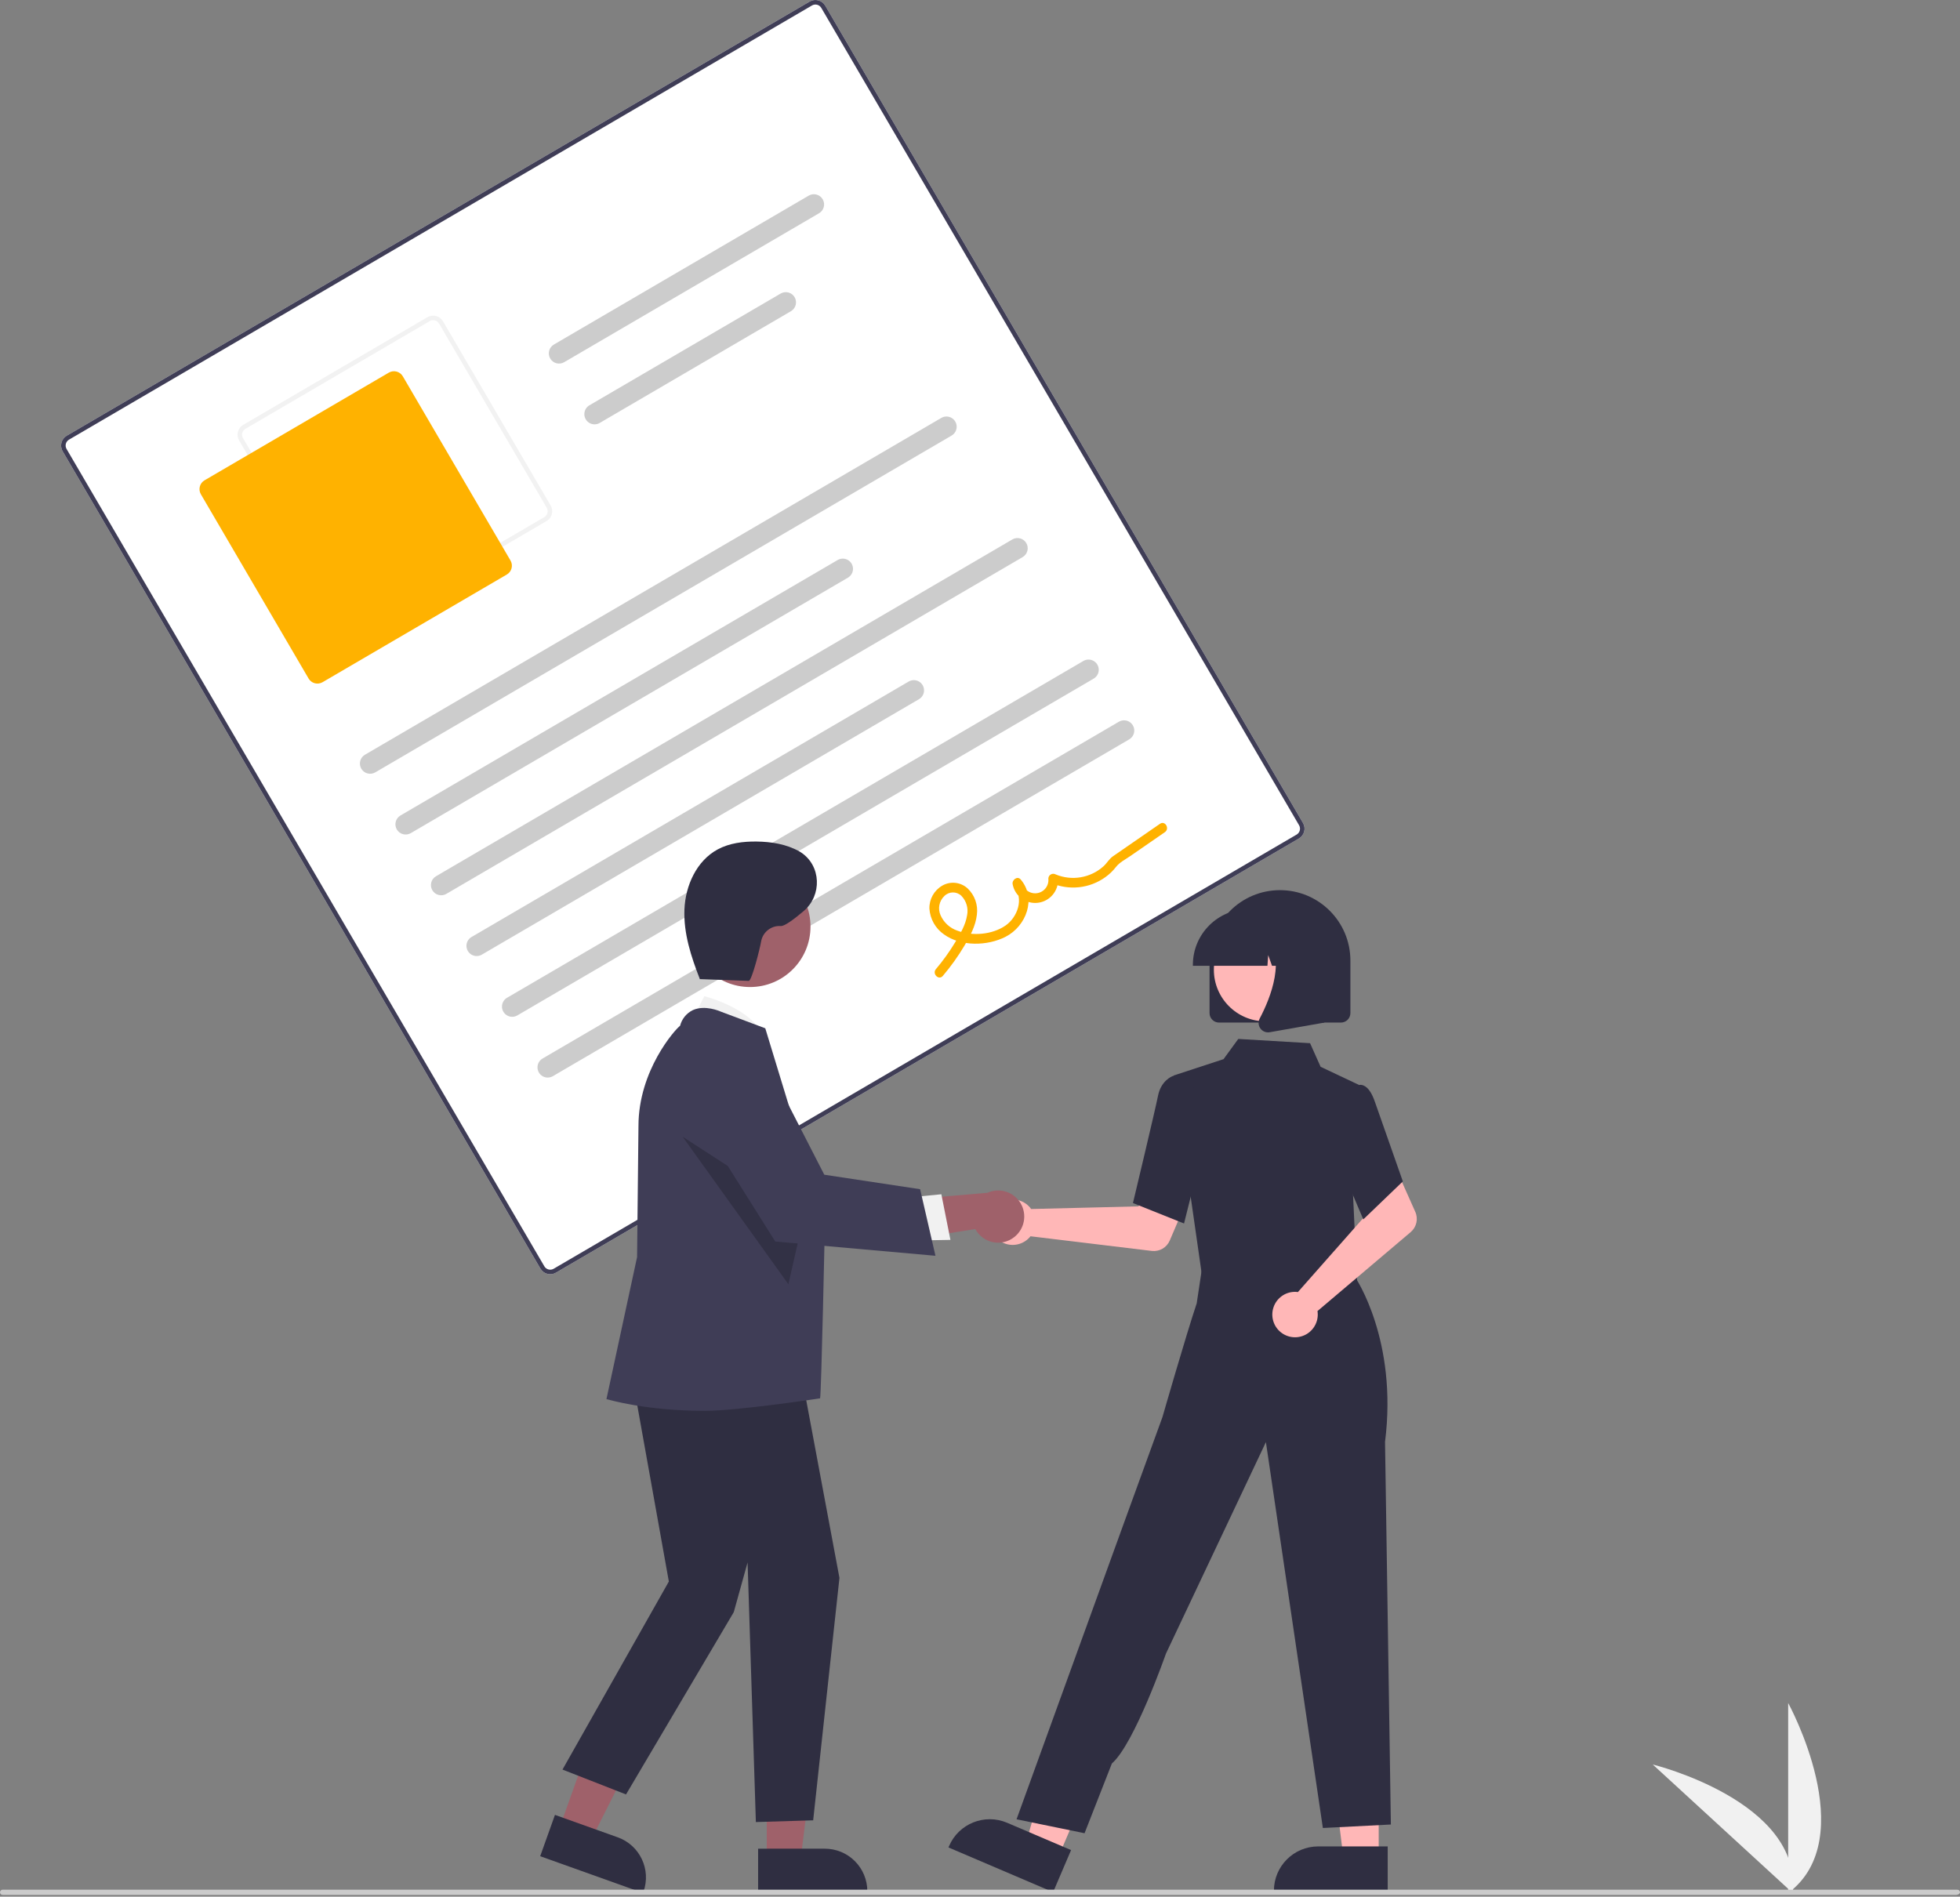 <svg xmlns="http://www.w3.org/2000/svg" xmlns:xlink="http://www.w3.org/1999/xlink" width="746px" height="722px" viewBox="0 0 746 722"><rect x="0" y="0" width="746" height="722" fill="#808080" stroke="none"/><title>undraw_agreement_re_d4dv</title><g id="&#x5B98;&#x7F51;&#x91CD;&#x505A;3.0" stroke="none" stroke-width="1" fill="none" fill-rule="evenodd"><g id="undraw_agreement_re_d4dv" fill-rule="nonzero"><path d="M680.602,720.623 L680.602,648.283 C680.602,648.283 708.794,699.569 680.602,720.623 Z" id="&#x8DEF;&#x5F84;" fill="#F1F1F1"></path><path d="M682.344,720.61 L629.054,671.689 C629.054,671.689 685.899,685.605 682.344,720.61 Z" id="&#x8DEF;&#x5F84;" fill="#F1F1F1"></path><path d="M494.388,319.189 L211.602,484.467 C209.542,485.668 206.897,484.975 205.691,482.917 L23.842,171.778 C22.641,169.718 23.334,167.073 25.392,165.867 L308.177,0.589 C310.238,-0.612 312.883,0.082 314.089,2.14 L495.938,313.278 C497.139,315.339 496.446,317.983 494.388,319.189 Z" id="&#x8DEF;&#x5F84;" fill="#FFFFFF"></path><path d="M494.388,319.189 L211.602,484.467 C209.542,485.668 206.897,484.975 205.691,482.917 L23.842,171.778 C22.641,169.718 23.334,167.073 25.392,165.867 L308.177,0.589 C310.238,-0.612 312.883,0.082 314.089,2.14 L495.938,313.278 C497.139,315.339 496.446,317.983 494.388,319.189 Z M26.264,167.359 C25.03,168.083 24.613,169.67 25.334,170.906 L207.184,482.044 C207.907,483.279 209.494,483.695 210.73,482.975 L493.515,317.697 C494.75,316.973 495.166,315.387 494.446,314.15 L312.596,3.012 C311.873,1.777 310.286,1.361 309.05,2.082 L26.264,167.359 Z" id="&#x5F62;&#x72B6;" fill="#3F3D56"></path><path d="M208.04,198.344 L137.903,239.337 C135.842,240.538 133.198,239.845 131.992,237.787 L91,167.65 C89.798,165.589 90.492,162.945 92.55,161.739 L162.686,120.746 C164.747,119.545 167.392,120.239 168.598,122.297 L209.59,192.433 C210.791,194.494 210.098,197.138 208.04,198.344 Z M93.422,163.231 C92.187,163.955 91.771,165.541 92.492,166.778 L133.484,236.914 C134.208,238.149 135.794,238.565 137.031,237.845 L207.168,196.852 C208.403,196.129 208.819,194.542 208.098,193.305 L167.105,123.169 C166.382,121.934 164.795,121.518 163.559,122.239 L93.422,163.231 Z" id="&#x5F62;&#x72B6;" fill="#F2F2F2"></path><path d="M192.909,218.699 L122.772,259.692 C120.918,260.773 118.538,260.149 117.452,258.297 L76.46,188.16 C75.379,186.305 76.003,183.925 77.855,182.84 L147.992,141.847 C149.847,140.766 152.227,141.39 153.312,143.243 L194.304,213.379 C195.386,215.234 194.761,217.614 192.909,218.699 Z" id="&#x8DEF;&#x5F84;" fill="#FFB200"></path><path d="M362.196,165.804 L142.833,294.014 C140.978,295.098 138.596,294.473 137.513,292.619 C136.429,290.764 137.053,288.383 138.908,287.299 L358.272,159.088 C359.471,158.387 360.954,158.379 362.16,159.068 C363.367,159.756 364.116,161.036 364.123,162.425 C364.13,163.815 363.396,165.103 362.196,165.804 L362.196,165.804 Z" id="&#x8DEF;&#x5F84;" fill="#CCCCCC"></path><path d="M322.739,219.896 L156.351,317.144 C154.497,318.228 152.115,317.603 151.031,315.749 C149.948,313.895 150.572,311.513 152.427,310.429 L318.815,213.181 C320.014,212.48 321.497,212.472 322.704,213.16 C323.911,213.849 324.659,215.129 324.666,216.518 C324.673,217.907 323.939,219.195 322.739,219.896 L322.739,219.896 Z" id="&#x8DEF;&#x5F84;" fill="#CCCCCC"></path><path d="M311.736,81.18 L214.738,137.872 C212.884,138.956 210.502,138.331 209.418,136.477 C208.335,134.622 208.959,132.241 210.814,131.157 L307.811,74.465 C309.666,73.381 312.047,74.006 313.131,75.86 C314.215,77.715 313.59,80.097 311.736,81.18 L311.736,81.18 Z" id="&#x8DEF;&#x5F84;" fill="#CCCCCC"></path><path d="M301.047,118.459 L228.257,161.002 C227.058,161.703 225.575,161.711 224.368,161.023 C223.161,160.335 222.413,159.055 222.406,157.665 C222.398,156.276 223.133,154.988 224.332,154.287 L297.123,111.744 C298.977,110.66 301.359,111.285 302.443,113.139 C303.526,114.993 302.902,117.375 301.047,118.459 L301.047,118.459 Z" id="&#x8DEF;&#x5F84;" fill="#CCCCCC"></path><path d="M389.234,212.064 L169.87,340.274 C168.016,341.358 165.634,340.733 164.55,338.879 C163.466,337.025 164.091,334.643 165.945,333.559 L385.309,205.349 C387.163,204.265 389.545,204.89 390.629,206.744 C391.713,208.598 391.088,210.98 389.234,212.064 L389.234,212.064 Z" id="&#x8DEF;&#x5F84;" fill="#CCCCCC"></path><path d="M349.777,266.157 L183.389,363.405 C182.189,364.106 180.707,364.114 179.5,363.425 C178.293,362.737 177.545,361.457 177.537,360.068 C177.53,358.678 178.265,357.391 179.464,356.689 L345.852,259.441 C347.052,258.74 348.534,258.732 349.741,259.421 C350.948,260.109 351.696,261.389 351.704,262.778 C351.711,264.168 350.977,265.456 349.777,266.157 L349.777,266.157 Z" id="&#x8DEF;&#x5F84;" fill="#CCCCCC"></path><path d="M416.271,258.324 L196.908,386.535 C195.708,387.236 194.226,387.244 193.019,386.555 C191.812,385.867 191.064,384.587 191.056,383.198 C191.049,381.808 191.783,380.521 192.983,379.82 L412.347,251.609 C413.546,250.908 415.029,250.9 416.236,251.589 C417.443,252.277 418.191,253.557 418.198,254.946 C418.205,256.336 417.471,257.623 416.271,258.324 L416.271,258.324 Z" id="&#x8DEF;&#x5F84;" fill="#CCCCCC"></path><path d="M429.79,281.455 L210.426,409.665 C209.227,410.366 207.744,410.374 206.537,409.686 C205.331,408.997 204.582,407.717 204.575,406.328 C204.568,404.939 205.302,403.651 206.502,402.95 L425.865,274.739 C427.065,274.038 428.547,274.03 429.754,274.719 C430.961,275.407 431.709,276.687 431.717,278.076 C431.724,279.466 430.99,280.754 429.79,281.455 L429.79,281.455 Z" id="&#x8DEF;&#x5F84;" fill="#CCCCCC"></path><path d="M358.852,371.498 C361.9,367.909 364.643,364.072 367.054,360.027 C369.215,356.378 371.336,352.477 371.813,348.198 C372.307,344.502 371.007,340.792 368.314,338.212 C365.681,335.785 361.779,335.341 358.668,337.116 C355.542,338.91 353.652,342.273 353.745,345.876 C353.997,349.82 356.036,353.434 359.281,355.69 C365.765,360.387 375.891,360.142 382.802,356.567 C390.586,352.54 394.607,342.005 388.492,334.794 C387.22,333.294 385.103,334.97 385.422,336.588 C386.261,341.125 390.488,344.224 395.067,343.658 C399.646,343.092 402.992,339.057 402.701,334.453 L399.952,336.06 C406.812,339.098 414.772,338.244 420.831,333.82 C422.304,332.75 423.619,331.479 424.738,330.044 C426.084,328.288 428.344,327.154 430.175,325.889 L443.365,316.775 C445.305,315.434 443.461,312.24 441.504,313.591 L429.558,321.846 C427.568,323.221 425.564,324.58 423.585,325.973 C422.171,326.968 421.301,328.576 420.014,329.759 C415.04,334.233 407.931,335.435 401.762,332.846 C401.189,332.538 400.498,332.551 399.937,332.879 C399.376,333.207 399.026,333.803 399.013,334.453 C399.316,337.208 397.341,339.692 394.589,340.018 C391.836,340.344 389.336,338.39 388.987,335.64 L385.917,337.435 C389.862,342.087 387.235,349.222 382.69,352.344 C377.607,355.834 370.097,356.44 364.367,354.27 C361.526,353.293 359.22,351.177 358.002,348.43 C356.857,345.914 357.445,342.947 359.464,341.057 C361.238,339.305 364.081,339.275 365.891,340.989 C367.818,342.956 368.639,345.752 368.082,348.448 C367.491,352.143 365.449,355.55 363.549,358.705 C361.379,362.301 358.926,365.718 356.212,368.922 C354.69,370.723 357.315,373.317 358.852,371.498 L358.852,371.498 Z" id="&#x8DEF;&#x5F84;" fill="#FFB200"></path><path d="M391.593,459.179 C391.911,459.506 392.202,459.857 392.465,460.23 L433.313,459.231 L438.079,450.523 L452.16,455.997 L445.222,472.232 C444.071,474.926 441.28,476.537 438.371,476.186 L392.22,470.611 C389.991,473.433 386.248,474.581 382.82,473.494 C379.392,472.408 376.994,469.314 376.797,465.723 C376.6,462.133 378.645,458.795 381.934,457.34 C385.223,455.886 389.069,456.618 391.593,459.179 L391.593,459.179 Z" id="&#x8DEF;&#x5F84;" fill="#FFB7B7"></path><polygon id="&#x8DEF;&#x5F84;" fill="#FFB7B7" points="524.753 707.256 511.322 707.256 504.932 655.449 524.755 655.45"></polygon><path d="M528.178,720.276 L484.87,720.274 L484.87,719.726 C484.871,710.417 492.417,702.87 501.727,702.87 L501.728,702.87 L528.179,702.871 L528.178,720.276 Z" id="&#x8DEF;&#x5F84;" fill="#2F2E41"></path><polygon id="&#x8DEF;&#x5F84;" fill="#FFB7B7" points="402.792 706.958 390.441 701.681 404.916 651.529 423.145 659.317"></polygon><path d="M400.828,720.276 L361.002,703.262 L361.217,702.758 C364.875,694.197 374.779,690.222 383.34,693.878 L383.341,693.879 L407.665,704.27 L400.828,720.276 Z" id="&#x8DEF;&#x5F84;" fill="#2F2E41"></path><polygon id="&#x8DEF;&#x5F84;" fill="#FFB7B7" points="459.468 470.402 458.496 486.141 486.887 489.179 516.593 492.358 507.849 468.459"></polygon><polygon id="&#x8DEF;&#x5F84;" fill="#2F2E41" points="457.602 486.343 446.573 409.455 465.69 403.19 471.304 395.49 498.627 397.107 502.639 406.093 517.208 412.977 514.969 454.559 516.602 489.343"></polygon><path d="M450.661,465.739 L431.216,457.959 L431.299,457.613 C431.382,457.264 439.658,422.68 440.757,417.123 C441.902,411.333 446.084,409.732 446.262,409.667 L446.391,409.619 L454.087,411.961 L457.466,438.516 L450.661,465.739 Z" id="&#x8DEF;&#x5F84;" fill="#2F2E41"></path><path d="M412.796,697.852 L386.912,692.543 L428.282,578.389 L442.44,539.453 C442.44,539.453 451.421,508.234 455.478,496.153 L457.926,479.943 L515.888,486.358 C515.888,486.358 532.077,510.133 527.159,548.884 L529.383,694.534 L503.499,695.861 L481.819,548.966 L443.768,629.493 C443.768,629.493 431.774,663.857 423.193,671.305 L412.796,697.852 Z" id="&#x8DEF;&#x5F84;" fill="#2F2E41"></path><path d="M492.644,491.764 C493.1,491.754 493.556,491.779 494.008,491.839 L521.048,461.206 L517.903,451.791 L531.491,445.187 L538.679,461.313 C539.872,463.989 539.155,467.131 536.92,469.025 L501.453,499.077 C502.007,502.63 500.304,506.155 497.177,507.931 C494.05,509.706 490.15,509.361 487.383,507.064 C484.616,504.767 483.56,500.997 484.729,497.597 C485.898,494.196 489.05,491.874 492.644,491.764 L492.644,491.764 Z" id="&#x8DEF;&#x5F84;" fill="#FFB7B7"></path><path d="M518.89,464.187 L507.61,437.654 L512.009,419.173 L516.749,413.184 C517.451,412.884 518.247,412.891 518.943,413.205 C520.691,413.908 522.18,416.065 523.368,419.614 L533.939,449.725 L518.89,464.187 Z" id="&#x8DEF;&#x5F84;" fill="#2F2E41"></path><path d="M460.367,385.659 L460.367,365.655 C460.367,350.852 472.368,338.851 487.172,338.851 C501.975,338.851 513.976,350.852 513.976,365.655 L513.976,385.659 C513.974,387.646 512.363,389.257 510.375,389.259 L463.968,389.259 C461.98,389.257 460.37,387.646 460.367,385.659 L460.367,385.659 Z" id="&#x8DEF;&#x5F84;" fill="#2F2E41"></path><circle id="&#x692D;&#x5706;&#x5F62;" fill="#FFB7B7" cx="481.664" cy="369.142" r="19.652"></circle><path d="M454.026,367.256 C454.039,355.551 463.525,346.066 475.23,346.052 L479.23,346.052 C490.935,346.066 500.421,355.551 500.434,367.256 L500.434,367.656 L491.979,367.656 L489.095,359.581 L488.519,367.656 L484.149,367.656 L482.694,363.582 L482.403,367.656 L454.026,367.656 L454.026,367.256 Z" id="&#x8DEF;&#x5F84;" fill="#2F2E41"></path><path d="M479.73,391.509 C478.92,390.412 478.81,388.948 479.448,387.742 C483.687,379.679 489.623,364.779 481.744,355.59 L481.178,354.929 L504.052,354.929 L504.052,389.271 L483.273,392.937 C483.062,392.974 482.849,392.993 482.635,392.993 C481.485,392.993 480.404,392.441 479.73,391.509 L479.73,391.509 Z" id="&#x8DEF;&#x5F84;" fill="#2F2E41"></path><polygon id="&#x8DEF;&#x5F84;" fill="#9F616A" points="212.904 695.94 225.042 700.278 247.551 655.523 229.636 649.121"></polygon><path d="M205.602,706.6 L211.224,690.87 L235.129,699.413 C243.535,702.429 247.914,711.679 244.919,720.092 L244.742,720.587 L205.602,706.6 Z" id="&#x8DEF;&#x5F84;" fill="#2F2E41"></path><polygon id="&#x8DEF;&#x5F84;" fill="#9F616A" points="291.836 707.946 304.726 707.945 310.859 658.226 291.834 658.227"></polygon><path d="M288.548,703.737 L313.933,703.736 L313.934,703.736 C318.225,703.736 322.34,705.44 325.374,708.474 C328.408,711.508 330.112,715.623 330.112,719.914 L330.112,720.439 L288.549,720.441 L288.548,703.737 Z" id="&#x8DEF;&#x5F84;" fill="#2F2E41"></path><path d="M262.459,390.3 L268.065,379.223 C268.065,379.223 288.949,384.455 290.847,396.559 L262.459,390.3 Z" id="&#x8DEF;&#x5F84;" fill="#F1F1F1"></path><polygon id="&#x8DEF;&#x5F84;" fill="#2F2E41" points="239.328 516.96 254.573 602.034 214.093 673.622 238.276 683.085 279.282 613.691 284.539 594.765 287.693 693.599 309.503 692.937 319.502 600.65 303.464 514.857"></polygon><path d="M268.267,537.071 C245.871,537.071 231.651,532.787 231.332,532.72 L230.817,532.61 L242.482,478.524 L243.007,428.635 C243.007,407.493 256.922,391.907 258.853,390.468 C259.511,387.871 261.281,385.695 263.69,384.523 C268.332,382.417 274.003,384.944 274.242,385.053 L291.265,391.435 L291.345,391.671 C291.55,392.276 313.973,465.885 313.973,465.885 C313.973,465.885 312.615,530.2 312.142,532.307 C312.142,532.307 280.711,537.071 268.267,537.071 Z" id="&#x8DEF;&#x5F84;" fill="#3F3D56"></path><circle id="&#x692D;&#x5706;&#x5F62;" fill="#9F616A" cx="285.477" cy="352.727" r="23.008"></circle><polygon id="&#x8DEF;&#x5F84;" fill="#000000" opacity="0.2" points="259.823 432.715 300.076 488.877 306.02 462.65"></polygon><path d="M386.024,470.928 C383.732,472.741 380.755,473.446 377.894,472.852 C375.032,472.259 372.581,470.429 371.199,467.855 L336.552,473.4 L344.058,456.783 L375.808,454.065 C380.388,451.984 385.8,453.657 388.406,457.959 C391.012,462.261 389.989,467.833 386.024,470.928 L386.024,470.928 Z" id="&#x8DEF;&#x5F84;" fill="#9F616A"></path><polygon id="&#x8DEF;&#x5F84;" fill="#F1F1F1" points="345.842 455.838 358.291 454.617 361.741 471.983 346.076 472.26"></polygon><path d="M356.047,478.034 L295.077,472.605 L264.291,423.644 L264.197,423.212 C262.389,414.938 267.002,406.608 274.973,403.749 C282.945,400.89 291.8,404.389 295.663,411.926 L313.735,447.177 L350.208,452.69 L356.047,478.034 Z" id="&#x8DEF;&#x5F84;" fill="#3F3D56"></path><path d="M265.879,372.703 L284.976,373.389 C286.14,373.43 289.299,360.868 289.713,358.262 C290.389,354.752 293.565,352.289 297.132,352.508 C298.562,352.643 302.167,349.972 305.886,346.809 C312.948,340.806 312.581,329.529 304.823,324.456 C304.611,324.317 304.403,324.191 304.199,324.076 C299.305,321.337 293.58,320.417 287.972,320.347 C282.889,320.284 277.661,320.923 273.182,323.33 C265.153,327.643 260.88,337.07 260.504,346.177 C260.129,355.284 263.049,364.189 266.362,372.681" id="&#x8DEF;&#x5F84;" fill="#2F2E41"></path><path d="M744.602,721.343 L1,721.343 C0.448,721.343 0,720.895 0,720.343 C0,719.791 0.448,719.343 1,719.343 L745,719.343 C745.552,719.343 746,719.791 746,720.343 C746,720.895 745.155,721.343 744.602,721.343 Z" id="&#x8DEF;&#x5F84;" fill="#CBCBCB"></path></g></g></svg>